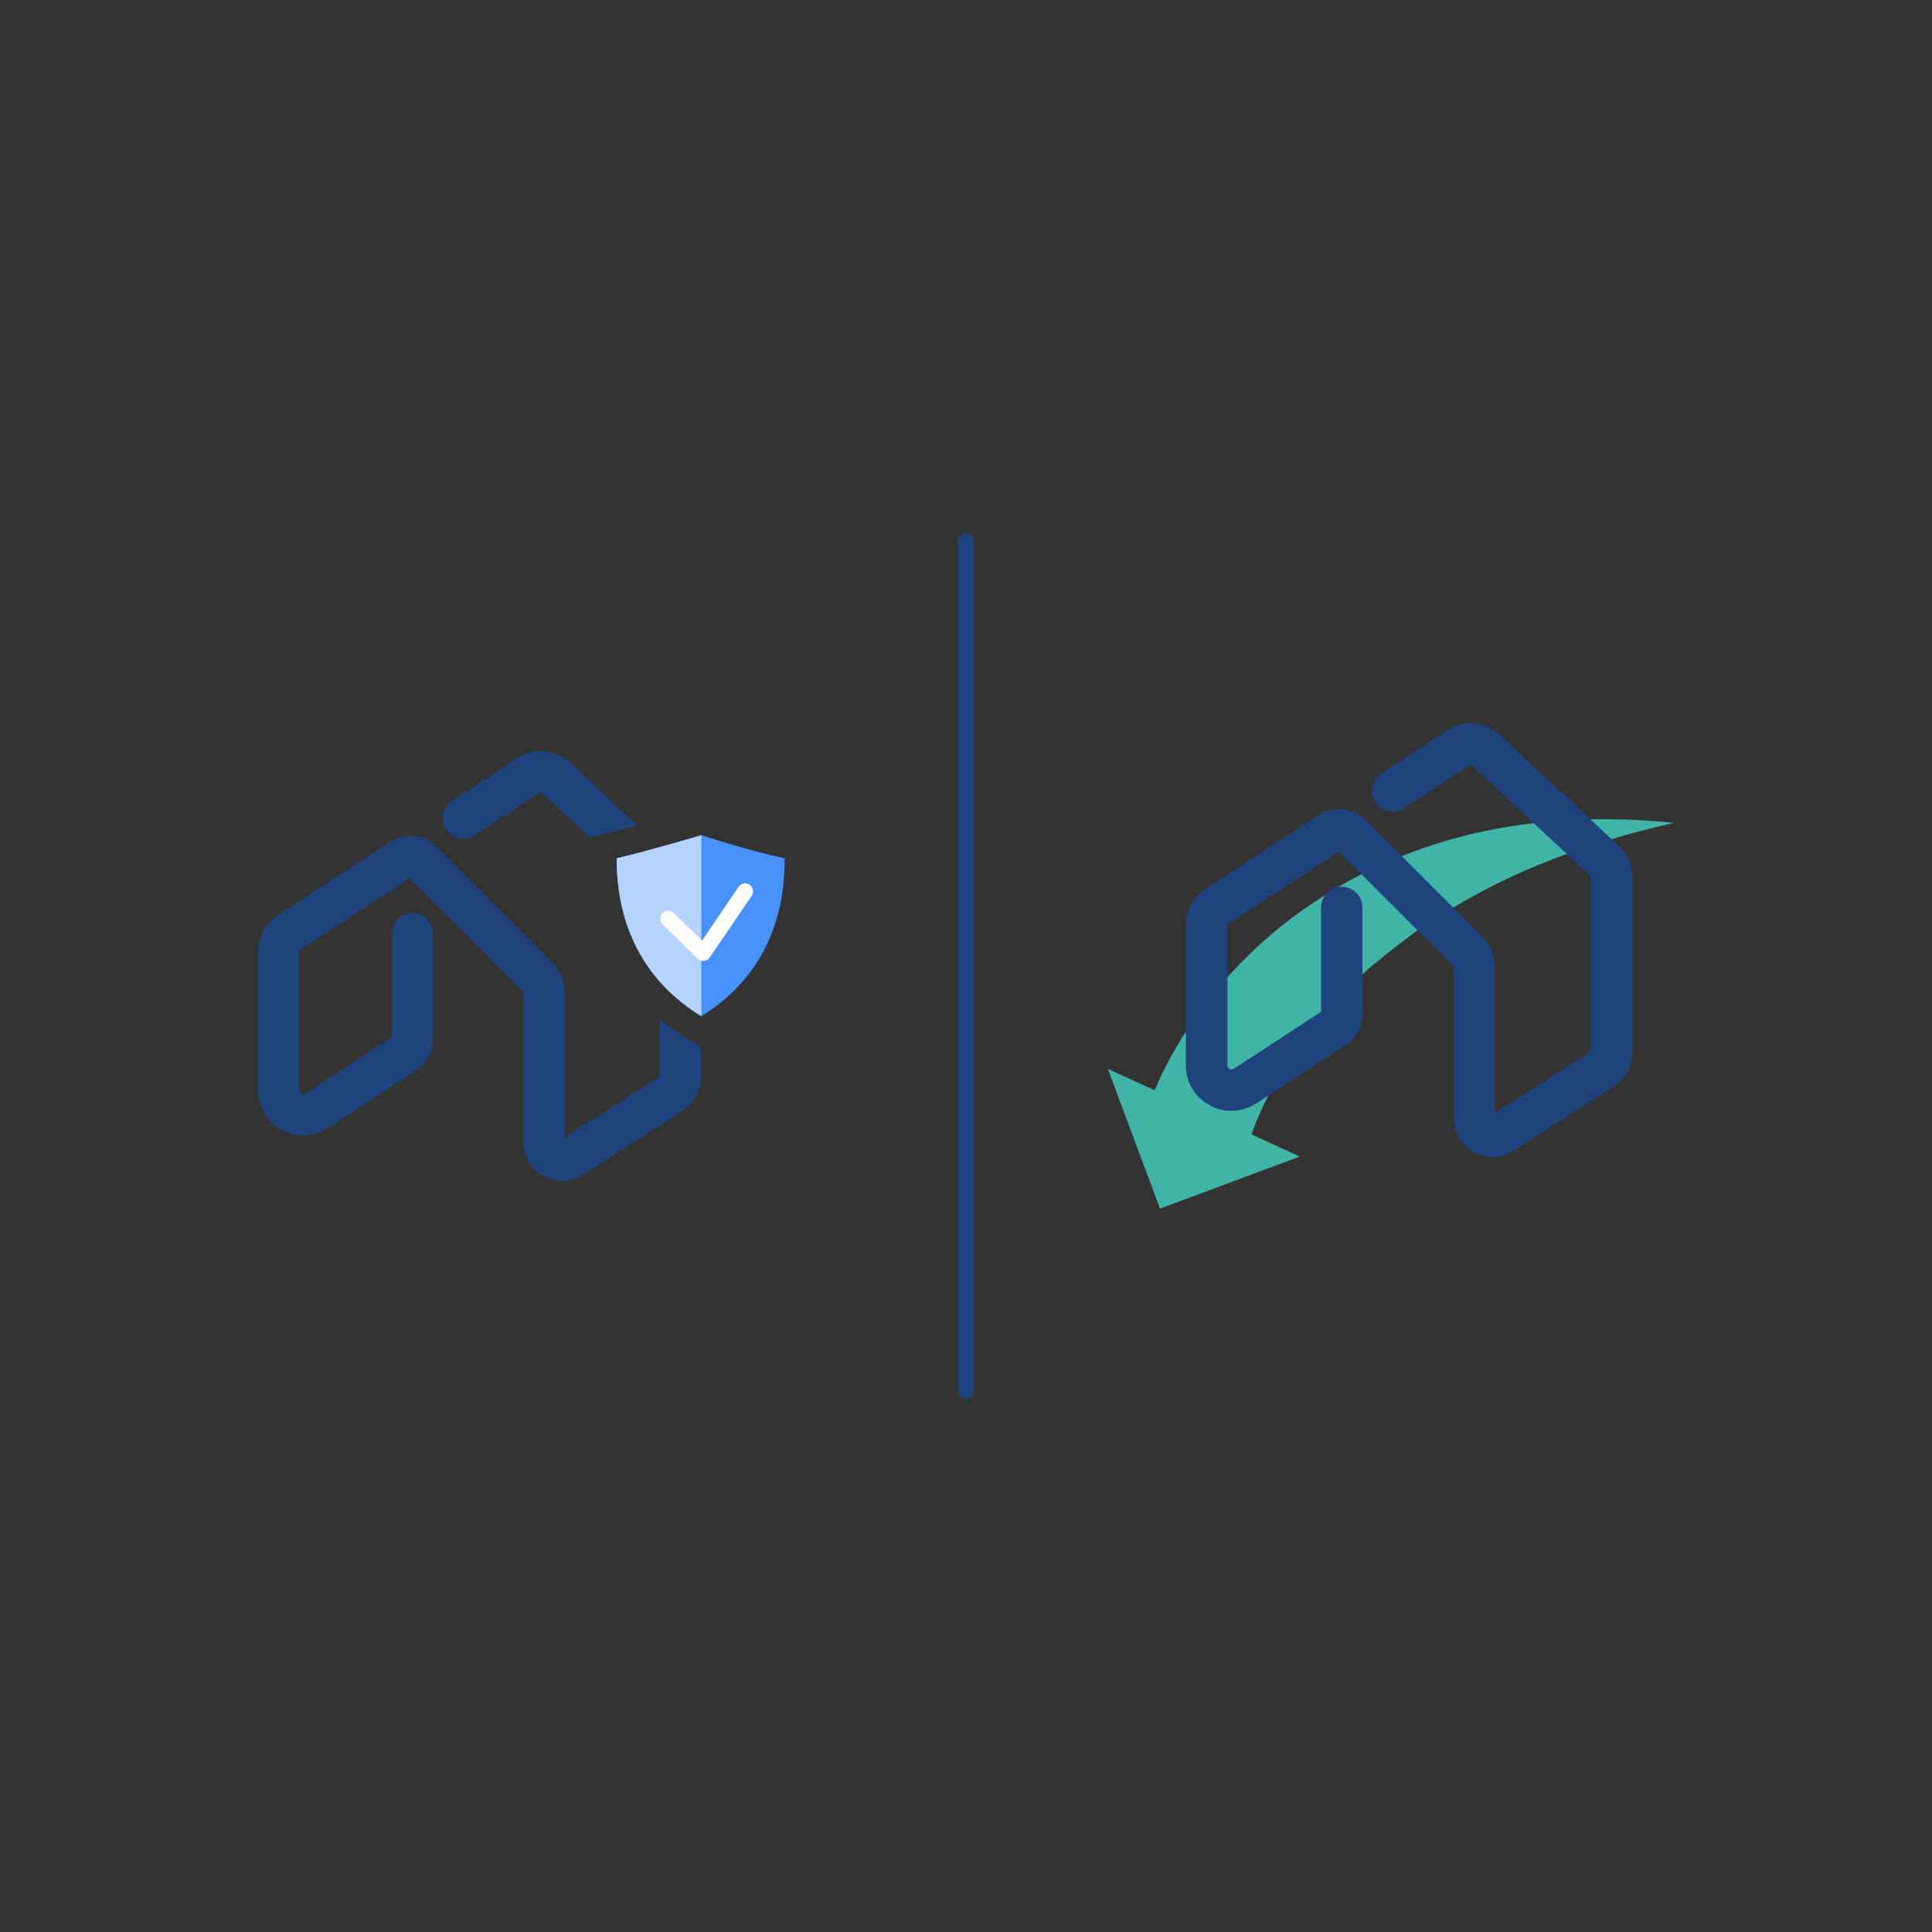<svg xmlns="http://www.w3.org/2000/svg" xmlns:xlink="http://www.w3.org/1999/xlink" version="1.1" id="Layer_1" x="0px" y="0px" viewBox="0 0 600 600" style="enable-background:new 0 0 600 600;" xml:space="preserve"><rect x="0" y="0" width="600" height="600" fill="#333333" stroke="none"/> <style type="text/css"> .st0{fill:#40B5A7;} .st1{fill:#1E437D;} .st2{fill:#FFFFFF;} .st3{fill:none;stroke:#1E437D;stroke-width:3;stroke-linecap:round;stroke-linejoin:round;stroke-miterlimit:10;} .st4{fill:#FFFFFF;stroke:#1E437D;stroke-width:3;stroke-linecap:round;stroke-linejoin:round;stroke-miterlimit:10;} .st5{fill:#A0DAD3;} .st6{fill:#EAEDF1;} .st7{fill:#FFE6B3;} .st8{fill:#FFAC00;} .st9{fill:none;stroke:#FFFFFF;stroke-width:10;stroke-linecap:round;stroke-linejoin:round;stroke-miterlimit:10;} .st10{fill:#4691FA;} .st11{fill:#B5D3FD;} .st12{fill:#FFFFFF;stroke:#1E437D;stroke-width:5;stroke-linecap:round;stroke-linejoin:round;stroke-miterlimit:10;} .st13{fill:#F4F6F8;} .st14{fill:none;stroke:#1E437D;stroke-width:2;stroke-miterlimit:10;} .st15{fill:#CAD1DD;} .st16{fill:none;stroke:#CAD1DD;stroke-width:2;stroke-miterlimit:10;} .st17{fill:none;stroke:#1E437D;stroke-width:2;stroke-linecap:round;stroke-linejoin:round;stroke-miterlimit:10;} .st18{clip-path:url(#SVGID_00000139972914170494438510000001708700130712475307_);} .st19{fill:#C8DEFE;} .st20{fill:none;stroke:#1E437D;stroke-width:3;stroke-linecap:round;stroke-linejoin:round;} .st21{fill:#1E427D;} .st22{fill:#1E427D;stroke:#1E437D;stroke-width:3;stroke-miterlimit:10;} .st23{fill:none;stroke:#1E437D;stroke-width:5;stroke-linecap:round;stroke-linejoin:round;} .st24{fill:#E9ECF1;} .st25{fill:#C9D0DC;} </style> <g> <g> <g> <g> <g> <g> <path class="st10" d="M217.81,315.59c24.36-15,25.89-38.96,25.89-49.03c-11.27-2.37-25.89-7.19-25.89-7.19s-16,4.77-26.3,7.19 C191.51,277.35,193.55,300.75,217.81,315.59z"></path> </g> <g> <path class="st11" d="M217.81,315.59c0-21.45,0-56.22,0-56.22s-16,4.77-26.3,7.19C191.51,277.35,193.55,300.75,217.81,315.59z "></path> </g> <g> <path class="st1" d="M142.61,260.33c1.68,0.35,3.38,0.02,4.8-0.92l20.19-13.29c0.21-0.14,0.49-0.12,0.68,0.06l14.95,13.96 v-0.14l6.39-1.5c2.51-0.59,5.39-1.33,8.29-2.11l-20.92-19.54c-4.51-4.21-11.26-4.78-16.4-1.39l-20.19,13.29 c-1.42,0.94-2.4,2.37-2.74,4.04c-0.35,1.67-0.02,3.37,0.92,4.8C139.51,259.02,140.95,259.99,142.61,260.33z"></path> <path class="st1" d="M213.48,322.66c-3.1-1.9-5.94-3.99-8.58-6.24l0,17.94l-29.56,18.95V307.7c0-3.18-1.24-6.16-3.48-8.41 L135.59,263c-3.83-3.83-9.91-4.47-14.45-1.51l-34.89,22.76c-3.81,2.48-6.08,6.68-6.08,11.22v43.1c0,5.14,2.81,9.86,7.34,12.31 c4.52,2.45,10.01,2.23,14.32-0.59l27.32-17.83c3.35-2.19,5.35-5.88,5.35-9.89v-32.64c0-3.52-2.86-6.38-6.38-6.38 c-3.52,0-6.38,2.86-6.38,6.38v32.13l-26.89,17.55c-0.15,0.1-0.62,0.41-1.27,0.05c-0.66-0.35-0.66-0.91-0.66-1.09v-43.1 c0-0.22,0.11-0.42,0.29-0.54l34.05-22.21l35.31,35.33v46.71c0,4.38,2.39,8.4,6.22,10.5c1.76,0.96,3.74,1.47,5.74,1.47 c2.29,0,4.53-0.65,6.46-1.89l30.78-19.74c3.67-2.35,5.86-6.36,5.86-10.72v-9.17L213.48,322.66z"></path> </g> </g> </g> </g> <path class="st2" d="M218.38,298.44c-0.64,0-1.27-0.25-1.73-0.71l-10.86-10.66c-0.97-0.96-0.99-2.52-0.03-3.49 c0.95-0.97,2.52-0.99,3.49-0.03l8.75,8.58l11.37-16.72c0.77-1.13,2.3-1.43,3.43-0.65c1.13,0.77,1.42,2.3,0.65,3.43l-13.04,19.17 c-0.41,0.6-1.07,1-1.8,1.07C218.54,298.44,218.46,298.44,218.38,298.44z"></path> </g> <line class="st12" x1="300" y1="168.05" x2="300" y2="431.95"></line> </g> <g> <path class="st0" d="M369.95,317.9c-4.75,6.96-8.5,13.83-11.37,20.71l-14.54-6.67l16.21,43.41l43.41-16.17l-15-6.87 c1.71-4.83,3.87-9.62,6.42-14.33l6.71-11.08c6.62-9.67,15-18.96,25.04-27.62l0.08,0.04c3.5-2.96,7.17-5.87,11.04-8.67l-0.04-0.04 c3.12-2.25,6.42-4.46,9.79-6.58c3.71-2.25,7.5-4.5,11.5-6.62v-0.04c8.29-4.42,17.21-8.46,26.79-11.96v0.04 c3.96-1.5,8-2.87,12.21-4.17v0.04c6.92-2.21,14.12-4.08,21.62-5.75c-8.21-0.87-16.04-1.25-23.58-1.12v-0.04 c-4.5,0.04-8.92,0.21-13.21,0.58c-10.25,0.79-19.87,2.42-28.87,4.71v0.04c-4.25,1.08-8.37,2.33-12.33,3.71 c-9.46,3.29-18.12,7.29-26.08,11.92v0.04c-3.92,2.29-7.67,4.75-11.29,7.29v-0.04c-9.54,6.79-17.67,14.37-24.62,22.37l0.04,0.08 c-3.58,4.12-6.83,8.37-9.75,12.62L369.95,317.9z"></path> <path class="st1" d="M502.95,262.9l-37.08-34.62c-4.54-4.25-11.37-4.83-16.54-1.42l-20.37,13.42c-1.42,0.96-2.42,2.37-2.75,4.08 c-0.33,1.67,0,3.42,0.92,4.83c0.96,1.42,2.37,2.42,4.08,2.75c1.71,0.33,3.42,0,4.83-0.92l20.37-13.42c0.21-0.12,0.5-0.12,0.67,0.04 l36.92,34.5v54.46l-29.83,19.12v-46c0-3.21-1.25-6.21-3.5-8.5l-36.58-36.58c-3.87-3.87-10-4.5-14.58-1.5l-35.12,22.92 c-3.83,2.5-6.12,6.75-6.12,11.33v43.46c0,5.21,2.83,9.96,7.42,12.42c4.54,2.46,10.08,2.25,14.46-0.58l27.54-18 c3.37-2.21,5.42-5.92,5.42-9.96v-32.92c0-3.54-2.87-6.42-6.42-6.42c-3.54,0-6.42,2.87-6.42,6.42v32.42l-27.12,17.71 c-0.17,0.08-0.62,0.42-1.29,0.04c-0.67-0.37-0.67-0.92-0.67-1.08v-43.46c0-0.21,0.12-0.42,0.29-0.54l34.33-22.42l35.62,35.62v47.12 c0,4.42,2.42,8.46,6.29,10.58c1.79,0.96,3.79,1.5,5.79,1.5c2.33,0,4.58-0.67,6.5-1.92l31.04-19.92c3.71-2.37,5.92-6.42,5.92-10.83 v-54.66C506.9,268.57,505.45,265.28,502.95,262.9z"></path> </g> </svg>